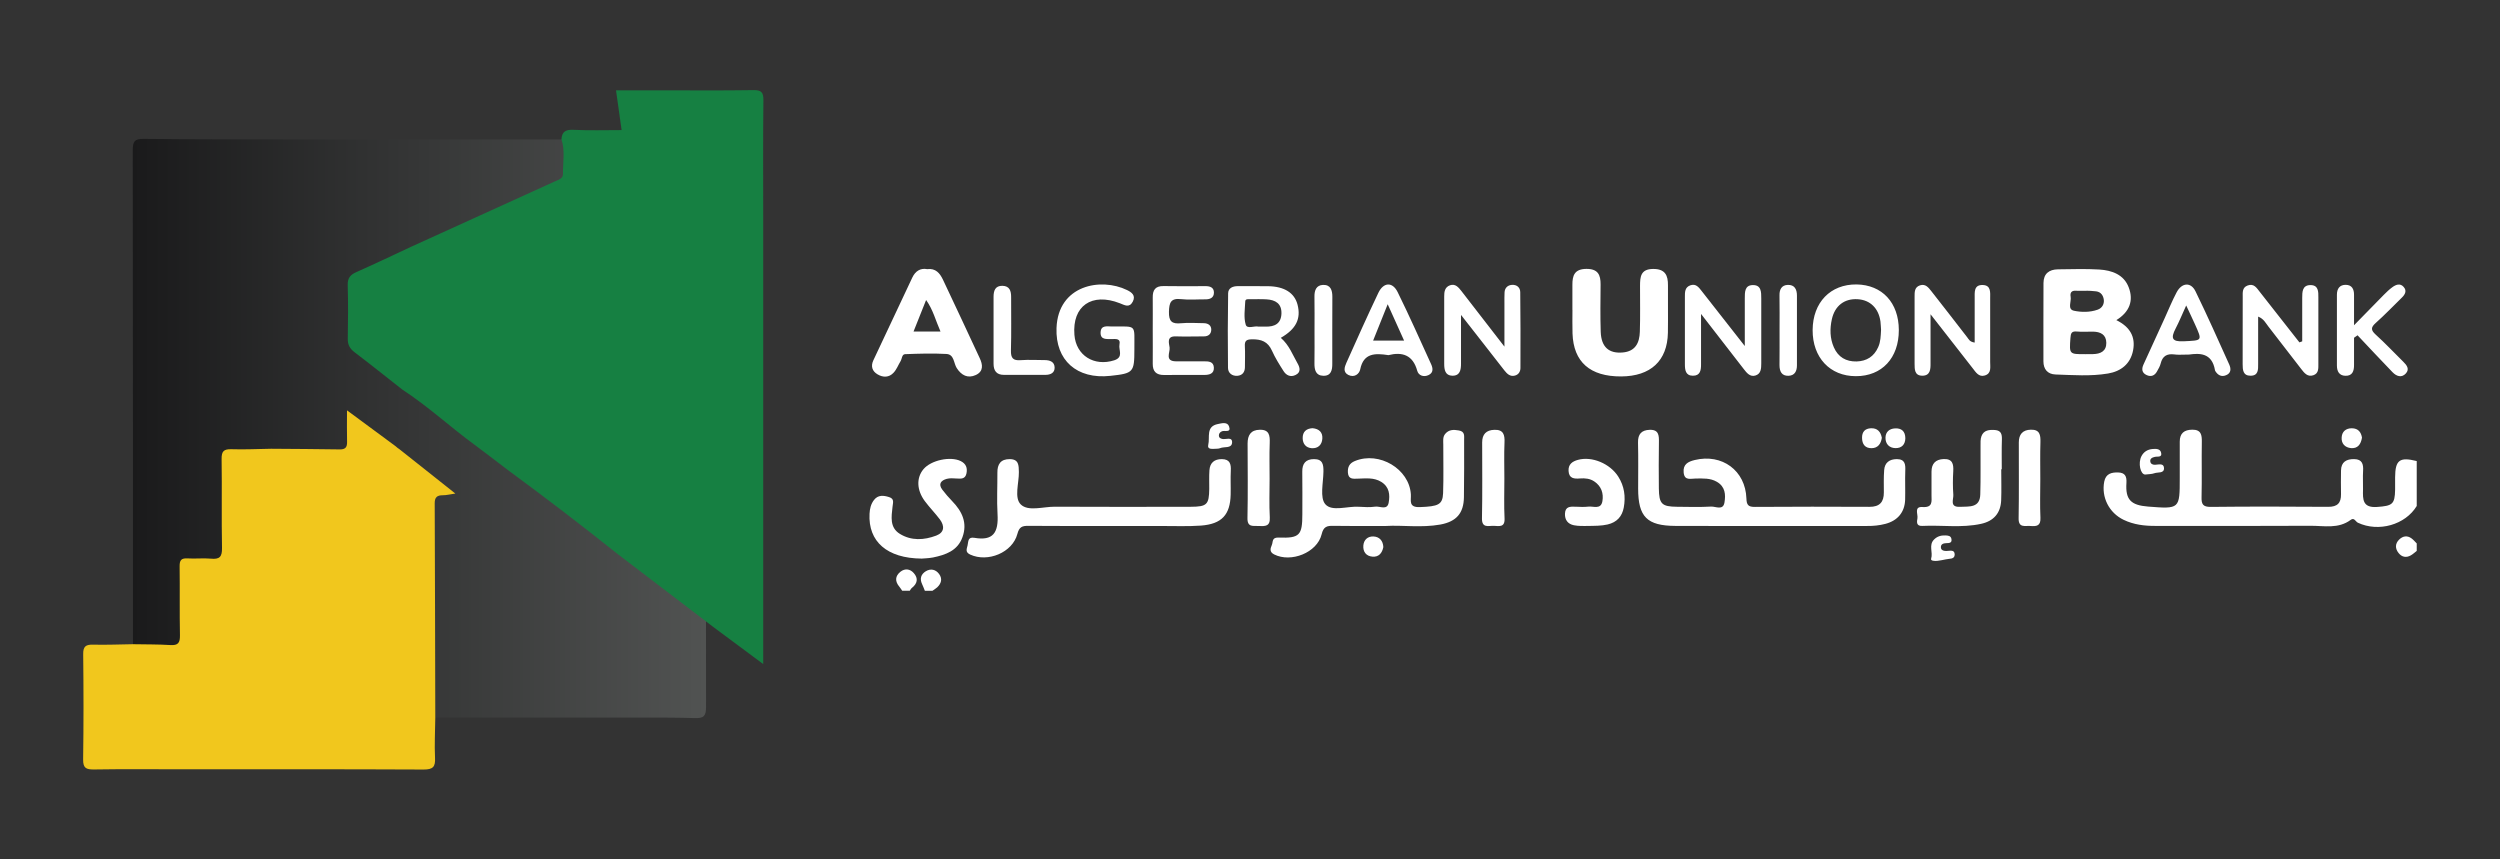<svg version="1.2" xmlns="http://www.w3.org/2000/svg" viewBox="0 0 3840 1320" width="3840" height="1320"><rect x="0" y="0" width="3840" height="1320" fill="#333333" stroke="none"/><defs><clipPath clipPathUnits="userSpaceOnUse" id="cp1"><path d="m0 0h3840v1320h-3840z"/></clipPath><linearGradient id="P" gradientUnits="userSpaceOnUse"/><linearGradient id="g1" x2="1" href="#P" gradientTransform="matrix(880.59,0,0,889.731,203.141,658.403)"><stop stop-color="#1a1a1b"/><stop offset="1" stop-color="#515352"/></linearGradient></defs><style>.a{fill:url(#g1)}.b{fill:#168042}.c{fill:#f1c71d}.d{fill:#fff}</style><g clip-path="url(#cp1)"><path class="a" d="m203.9 230.6c0.4 285 0.3 570.1 0.3 855.2 0 2.6 0.3 5.2-0.1 7.7-1 7.3 2 9.4 9.2 9.4 79.6-0.5 159.2-0.5 238.8-0.7q101.3 0 202.6 0 80.1 0 160.3 0 71.1 0 142.1 0 15.6 0.1 31.3 0c26.3 0 52.7 0 79 0.8 13.8 0.5 17.1-3.4 17.1-17.3-0.5-285-0.3-570-0.3-855 0-2.6-0.3-5.2 0-7.7 1-7.3-2-9.6-9.2-9.5-39.3 0.5-78.6 0.5-117.9 0.7q-71 0-142.1 0-80.2 0-160.3 0-101.3 0-202.6 0c-77-0.2-154.1 0-231.2-0.9q-0.5 0-0.9 0c-13 0-16.1 3.7-16.1 17.3z"/><path class="b" d="m862.4 214c0.7-11.7 6.4-15.2 18.4-14.6 24.4 1.2 48.9 0.4 74 0.4-2.9-21-5.7-40.3-8.6-61.1h65.3c48.5 0 97.1 0.5 145.5-0.3 13-0.2 15.7 3.7 15.6 16-0.7 58.7-0.3 117.3-0.3 176v666.5 23.1c-26.7-19.8-51.2-38.1-75.8-56.3q-73.9-56.4-147.9-112.8c-55.5-44.3-111.9-87.3-169-129.3-16.9-12.8-33.5-25.8-50.5-38.3-37.6-27.5-71.9-59.4-111.1-84.9-24.4-19.1-48.5-38.5-73.2-57.2-7.4-5.6-10.8-11.6-10.6-21 0.5-27.4 0.7-55-0.1-82.4-0.3-10.9 4.1-15.8 13.5-20 28.3-12.5 56.3-25.9 84.4-39 73.5-33.4 146.9-66.7 220.3-100.2 5.3-2.4 12.5-4.1 12.4-11.4-0.2-17.7 3.5-35.7-2.3-53.2z"/><path class="c" d="m668.6 1103c-0.2 20.4-1.4 40.8-0.4 61 0.7 13.9-3.1 18-17.5 18-125.7-0.6-251.4-0.4-377.1-0.4-43.1 0-86.2-0.4-129.3 0.3-11.8 0.1-16.8-1.9-16.6-15.4 0.8-53.8 0.7-107.7 0.1-161.6-0.2-12.2 4.1-15 15.4-14.7 20.3 0.5 40.7-0.4 61-0.7 19.1 0.4 38.3 0.1 57.3 1.3 12.1 0.8 15.1-3.4 14.9-15-0.7-35.4 0-70.7-0.5-106-0.1-9.5 2.7-12.6 12.1-12.1 12 0.8 24.1-0.7 35.9 0.4 13.2 1.3 17.4-2.6 17.1-16.5-0.9-45.5 0.1-91-0.6-136.5-0.2-11.9 3.3-15.4 15-15.1 20.3 0.7 40.7-0.4 61-0.7 35.2 0.3 70.4 0.4 105.5 1 8.7 0.1 11.4-3.4 11.2-11.7-0.4-15.2-0.1-30.4-0.1-48.3 26.8 19.8 50.6 37.4 74.5 55q1.4 1.2 2.8 2.4 1.8 1.3 3.5 2.5c27.6 21.9 55.2 43.8 85.6 67.9-8.8 1.3-13.9 2.6-19.1 2.6-8.6 0-12.7 2.7-12.6 12.5 0.5 109.9 0.6 219.9 0.9 329.8z"/><path fill-rule="evenodd" class="d" d="m3712.1 777.2c-17.5 29-58.7 40.6-90.4 25.7-3.6-1.7-5.6-8.5-11-4.4-19 14.2-40.9 9-61.8 9.1-79.3 0.5-158.7 0.2-238 0.2-17 0.1-33.5-1.9-48.9-9.3-22.6-10.8-34.5-34.9-29.9-58.7 2.4-12.4 11.4-14.4 21.5-14.1 10.2 0.4 13.3 5.5 12.6 16.2-1.7 25.7 6.9 34.1 33.2 36.2 48.7 3.8 48.7 3.8 48.7-44.1 0-18.5 0.1-37 0-55.6 0-12.9 6.8-18.3 19.3-18.4 13.6-0.1 14.8 8.1 14.6 19-0.5 28.1 0.3 56.2-0.4 84.3-0.3 11.1 1.9 15.5 14.5 15.3 60-0.7 120-0.5 179.9-0.1 14.3 0.1 20-5.9 19.8-19.4-0.3-12.1-0.1-24.3 0-36.4 0.2-13.2 8.4-17.7 20.3-17.5 12.3 0.2 14.3 7.9 13.6 18.2-0.6 9.6 0.1 19.2-0.1 28.7-0.4 15-0.7 28.2 21.6 26.6 23.4-1.7 27.3-3.9 27.7-26.5 0.1-6.4 0-12.8 0-19.1 0.2-26.5 6.9-31.5 33.2-24.9zm-2326.3 130.2c-1.5-2-2.7-4.2-4.3-6.1-7.1-8.3-6.7-16.5 1.6-23.1 6.9-5.5 14.9-4.4 20.5 2.1 7.2 8.2 5.5 16.1-3 22.8-1.4 1.1-2.2 2.9-3.2 4.3zm2326.3-61.2c-3 2.3-5.8 5-9 6.8-7.2 4.2-14.1 2.6-18.9-3.6-5.4-6.7-5.5-14.4 0.9-20.6 5.6-5.5 12.4-6.8 19.2-1.7 2.8 2.1 5.2 5 7.8 7.6zm-2291.5 61.3c-1.4-3.5-2.7-7-4.3-10.4-3.9-8.3-1.6-15.2 5.8-19.7 7.5-4.5 15.2-2.8 20.4 4.3 5.3 7.3 3.4 14.4-2.9 20.4-2.2 2-4.9 3.6-7.4 5.4zm1299.9-99.6c-49 0-98 0.1-147-0.1-43.7-0.2-57.3-13.9-57.3-57.3 0-23.6 0.4-47.2-0.2-70.8-0.3-12.9 5.4-19.1 18-19.5 13.9-0.4 14.3 8.6 14.1 19.1-0.4 23.6-0.3 47.2-0.1 70.8 0.3 24 4.4 28.1 28 28.3 17.4 0.2 34.9 0.7 52.2-0.3 7-0.4 18.5 6.5 20.6-6.3 2-12 1.3-24.3-11.8-31.8-10.2-5.9-21.1-5-32-5-7.8-0.1-17.7 4-18.9-9.3-1.2-12.4 6.6-16.6 17-19.1 41.9-10.2 78 16.1 79.4 59.1 0.3 9.9 2.9 13 12.9 12.9 58.7-0.4 117.4-0.4 176.1-0.1 15.6 0.1 22.2-7.3 22.1-22.1 0-11.5-0.4-23 0.5-34.4 0.8-11.4 8.2-16.8 19.5-16.8 13 0.1 13.3 8.6 12.9 18.3-0.5 14.7 0.2 29.4-0.2 44-0.6 19.2-11.4 32.1-30.1 37.1-9.4 2.5-18.9 3.4-28.7 3.3-49-0.1-98 0-147 0zm-591.6 0c-30.4 0-55.5 0.3-80.7-0.2-10.2-0.3-15.4 1.3-18.2 13.1-6.9 28.1-47 43.9-72.9 30.8-7.5-3.8-5.9-9-3.6-14.4 2.2-4.8-0.5-12 10.8-11.5 32.1 1.2 36.1-3.7 36.1-36 0-21.7 0.2-43.4-0.1-65.1-0.2-12.5 5.2-19.4 18.1-19.4 13.5 0 14.6 8.7 14.4 19.4-0.2 17.1-5.8 39.8 2.9 49.9 10.2 11.8 33.8 2.7 51.6 3.9 8.3 0.5 16.9 1 25.1-0.2 7.1-1 18.4 6.1 20.6-6.1 2.2-11.9 1.2-24.2-11.5-32-11.3-6.9-23.6-5.2-35.7-4.9-7.6 0.3-14.6 1.1-15.4-9.1-0.6-8.5 2.1-14.5 10.8-18 37.3-15.3 83.5 12.1 85.9 51.3 0.6 9.3-4.1 20.3 14.1 19.5 27.5-1.1 34.7-3.4 35.4-21.3 0.9-24.8 0.2-49.7 0.3-74.6 0-5.6-1.1-11.7 2.9-16.5 5.6-6.8 13-6.8 21.1-5.3 9.5 1.7 8 8.4 8 14.6 0 29.3 0.2 58.7-0.3 88-0.4 24.4-11.4 37.3-36.2 41.9-29.4 5.3-59.2 0.6-83.5 2.2zm-419.7 0c-43.2 0-86.5 0.2-129.7-0.2-9.7-0.1-14 1.8-16.8 12.4-7.5 28.7-45.5 44.2-72.5 31.7-7.9-3.7-5.3-8.5-4-14.1 1.4-6 0.1-13.4 10.6-11.6 28.4 4.9 37.2-7.6 35.4-36.8-1.2-21-0.1-42.1-0.2-63.2-0.2-12.9 4.9-21 19-20.9 13.9 0.1 13.8 9.5 14 19.8 0.2 17.1-7.5 39.6 2.9 49.8 11.4 11.2 34.3 3.4 52.2 3.5 69.6 0.4 139.3 0.2 209 0.1 24.8-0.1 28-3.4 28.3-27.5 0.1-9.6-0.4-19.2 0.3-28.7 0.8-11.4 7.6-17.1 19.1-17 12.4 0.1 14.3 7.7 13.7 18-0.6 12.1 0.1 24.3-0.2 36.4-0.7 31.1-13.6 45.3-45.7 47.7-20.5 1.5-41.2 0.5-61.9 0.6q-36.8 0-73.5 0zm1567.2-269.6c-4 20.7-18.7 32.1-38.4 35.4-26.7 4.5-53.9 2.4-80.9 1.5-12-0.5-18.4-8.1-18.4-20.2 0-40.1-0.1-80.2 0.1-120.4 0.1-14.1 8.5-20.7 22.2-20.9 21.2-0.2 42.5-1 63.6 0.3 19.4 1.2 37.7 7.8 45.1 27.4 7.7 20.1 1.6 37.6-19 50.3 21.3 10.6 29.7 25.9 25.7 46.6zm-90.8-61c11.4 2.4 24.4 2.6 36.3-1.6 6.9-2.4 10.2-8.4 9.6-14.9-0.7-6.4-4.1-12.3-11.8-13.3-5.8-0.8-11.5-0.8-13-0.9-8.9 0-13.4 0.3-17.9 0-7.2-0.6-9.4 3.2-8.3 9.2 1.4 7.4-5.5 19.2 5.1 21.5zm49.7 49.3c-0.1-12.6-8.9-17.1-20.6-17.2-8.3-0.1-16.6 0.6-24.9-0.2-8.1-0.7-9.1 3-9.6 9.9-1.8 25-2.1 25 23.2 24.9 3.7 0 7.6 0 11.4-0.1 11.7-0.2 20.6-4.5 20.5-17.3zm-820.1-50.6c0-12.8 0.1-25.5 0-38.3-0.1-14.4 3.1-24.5 21.4-24.7 17.9-0.1 22 9.1 21.9 23.9-0.2 24.3-0.6 48.5 0.2 72.7 0.8 23.4 12.5 33.7 33.8 31.8 19.7-1.7 25.8-15.1 26.3-31.8 0.8-23.5 0.2-47.2 0.3-70.8 0.1-13.4 0.8-25.5 19.9-25.7 18.7-0.2 23.2 9.8 23 25.3-0.2 24.3 0.3 48.5-0.1 72.8-0.8 43-26.6 66.8-71.8 67-47.8 0.2-73.2-22.2-74.7-65.9-0.4-12.1-0.1-24.2-0.1-36.3z"/><path fill-rule="evenodd" class="d" d="m1498.9 576c-12.4 5.7-22.2 0.5-29.4-10.7-4.8-7.6-3.8-20.9-15.7-21.6-21.1-1.2-42.4-0.5-63.6 0.3-4.9 0.2-4.7 7-6.9 10.7-3.6 5.9-6.1 12.9-10.8 17.8-6.9 7.5-16.1 7.6-24.6 2.5-8.3-4.9-10.6-12.5-6.5-21.4 19.9-42.5 39.9-85.1 60-127.5 4.6-9.5 12.1-14.7 22.8-12.7 13.1-1.7 19.4 6.4 24 15.8 19.1 40.2 37.8 80.5 56.6 120.8 4.8 10.1 6.1 20.4-5.9 26zm-54.3-66.8c-7.5-16.9-11.3-33.2-22.1-48.4-6.8 17-12.8 32.1-19.3 48.4zm-28.8 348.8c-53.6-0.4-82.4-26.4-80.2-68.8 0.4-7.9 2.1-15.2 7-21.4 6.2-7.9 14.6-6.9 22.9-4.3 8.6 2.7 6.1 8.2 5.4 15.1-1.6 14.9-4.7 31.7 11.4 41.5 17.7 10.8 37.1 9.6 55.7 2.6 12.9-4.9 13-14.9 5.7-24.8-7.3-9.7-15.9-18.4-23.2-28.2-12.6-17-13.1-35.9-2-49.1 11.6-13.8 41.4-20.1 57.1-12.4 8.2 4.1 10.6 10.4 8.9 18.9-1.8 8.8-8.1 8.3-14.8 7.9-5.2-0.3-10.6-0.8-15.4 0.5-8.9 2.4-13.6 7.9-6.8 16.8 4.6 6.1 9.7 11.9 15 17.4 15.4 15.8 23.8 33.7 15.8 55.5-7.4 20.7-25.8 27.1-45.3 31.1-6.9 1.3-14.1 1.4-17.2 1.7zm1658.1-137.2c0 15.9 0.5 31.8-0.1 47.7-0.8 19.6-11.5 31.9-30.8 36.1-29.9 6.6-60.3 1.7-90.4 3.2-9.7 0.5-8.3-6.7-7.4-11.8 1-6.3-5.6-18.1 7.7-17.2 16 1.1 14-8.4 13.9-18-0.1-12.1 0-24.2 0-36.3 0-12.3 6.2-18.9 18.7-19.4 13.5-0.5 15.3 7.6 14.7 18.6-0.7 12.1-0.8 24.2 0.1 36.3 0.5 7.1-6.2 19.3 10.4 18.5 14.1-0.7 30.4 1.9 31-19 0.8-24.8 0.2-49.6 0.4-74.4 0-5.1-0.3-10.5 1.4-15.1 3.5-9.4 12-10.1 20.8-9.5 9.5 0.8 10.8 6.5 10.6 14.5-0.5 15.3-0.2 30.5-0.2 45.8zm-393.9-189.3c0-27.9 0-50.6 0-73.3 0.1-9.1-0.4-19.9 11.9-20.3 13.6-0.5 13.4 10.8 13.4 20.7-0.1 33.1-0.1 66.3 0 99.4 0 8-0.3 16.4-9.3 18.9-8 2.2-13-4.1-17.4-9.8-20.9-26.9-41.8-53.8-65.8-84.9 0 29.4-0.1 53.4 0 77.4 0.1 9.1-1.3 17.6-12.5 17.5-11.4 0-12.3-9-12.3-17.8 0-34.5 0-68.9 0-103.4 0-7.1-0.2-14.5 8.2-17.6 8.6-3.2 13.1 3 17.4 8.5 21 26.6 41.8 53.3 66.4 84.7zm-435.9-47.8c0 28.6-0.1 51.6 0 74.5 0.1 9.7-1.4 19.2-13.5 18.9-10.8-0.3-12.3-9.2-12.3-18.2q0.1-51.7 0-103.4c-0.1-7.5 1-14.5 8.9-17.3 8.2-2.9 13.1 3.2 17.5 8.8 20.8 26.8 41.5 53.6 66.1 85.4 0-25.6 0-45.9 0-66.3 0-5.7-0.1-11.5 0.2-17.2 0.4-6.6 4.7-10.8 11-11.3 7.5-0.7 13 3.7 13.1 11.1 0.5 38.9 0.4 77.8 0.3 116.7-0.1 5.4-2.8 10-8.5 11.5-7.6 2-12.1-2.9-16.2-8-15-19.1-29.9-38.4-44.9-57.5-6.1-7.9-12.3-15.7-21.7-27.7zm721.2-1c0 28.7-0.1 52 0 75.3 0.1 9.4-0.4 19.2-12.9 19.1-11.6-0.2-11.6-9.7-11.6-18.3q0-51.5 0-103.1c0-7.2-0.2-14.6 8.3-17.4 8.5-2.8 13.1 3.5 17.4 8.9 18.6 23.6 36.9 47.4 55.3 71.1 2.2 2.8 3.5 6.8 11.3 7.9 0-22.9 0-45.3 0-67.6 0.1-9.5-1.7-21.4 12.7-20.8 12.7 0.5 11.1 11.7 11.1 20.5q0.2 48.8 0 97.5c-0.1 8 2.4 17.9-8.4 21-9.1 2.7-13.7-5.1-18.4-11.1-20.4-26.1-40.8-52.3-64.8-83z"/><path fill-rule="evenodd" class="d" d="m2916.6 506.9c0.1 43-26 71-66 70.9-39.8 0-66.6-28.6-66.4-70.9 0.3-42.4 27.3-70.4 67.5-70 39.3 0.6 64.8 28 64.9 70zm-27.3-0.5c-0.3-3.6-0.4-8.1-0.9-12.5-2.8-20.4-15.8-33.1-34.9-34.3-20.3-1.3-35.2 9.9-39.8 30.9-3.2 14.5-3 29.1 3.1 43 6.6 15.1 18.8 22.1 35 21.7 15.3-0.5 26.7-7.5 33.1-22 3.8-8.4 3.9-17.1 4.4-26.8zm646.9 17.9c0-22.2 0.1-44.4 0-66.7 0-9.3 0.1-19.5 12.4-19.7 12.6-0.2 12.5 10 12.4 19.3-0.1 33.8-0.1 67.5 0 101.3 0 7.1 0.7 14.9-7.5 17.8-9 3.3-14.2-3.5-18.9-9.6-16.9-21.7-33.5-43.5-50.4-65.2-4.1-5.2-7-11.8-15.7-15.2 0 25.1 0 49 0 72.9 0.1 8.6 0.3 17.9-11.6 17.9-11.7 0.1-12.2-9-12.2-17.7 0-34.4 0-68.7 0.1-103.1 0-7-1-14.7 7.6-17.8 9.7-3.6 13.9 3.9 18.6 9.8 20.4 25.8 40.6 51.7 60.9 77.6q2.2-0.8 4.3-1.6zm-1546.3 51.7c-7.5 3.7-14.2 0.6-18.3-5.9-6.5-10.2-13-20.5-17.9-31.5-6.2-13.9-16.4-17.7-30.8-17.4-8.3 0.1-11.3 2.2-10.8 10.6 0.6 10.7 0.1 21.6 0.1 32.3-0.1 7.6-4 12.4-11.3 13.1-8.5 0.8-14.6-4.4-14.7-12-0.5-38.2-0.4-76.4 0.2-114.6 0.1-8.1 7-11.2 15.3-11.1 15.3 0.2 30.9-0.2 46.3 0.1 24.9 0.4 40.3 10.3 45 28.3 5.6 21.7-2.2 37.5-25.7 51 13.1 11.4 18.1 26.1 25.7 39.2 3.7 6.4 5.6 13.8-3.1 17.9zm-21.6-94.3c0.5-15.4-9.2-21.1-23-21.9-8.3-0.5-16.6-0.2-24.9-0.2-3.1 0-7.5-0.8-7.7 3.3-0.5 11.9-2.6 24.6 0.7 35.7 2.1 7.4 13.7 1.4 19.6 3.1 4.5 0 7.6-0.1 10.8 0 14.1 0.3 23.9-4.5 24.5-20zm-225.9 55c0 35.2-1.4 36.8-36.9 40.6-51.3 5.6-84.5-23.8-82.7-73.4 2.4-66.1 68.1-78 108.3-58.4 7 3.4 13.9 8.2 8.8 17.9-5.3 10-12.5 5.2-19.8 2.4-43.2-16.9-73.4 4.2-69.8 48.6 2.5 31.7 30.3 48.9 61.2 39 14.7-4.8 6.4-15.8 8-24 2.1-10.3-6.1-8.5-12.3-8.6-7.5-0.2-17.1 1.5-16.7-10.2 0.4-11.7 10.3-9.1 17.5-9.1 39.2 0.1 34.1-4 34.4 35.2zm1873.4-17.9c0 13.9-0.1 27.8 0 41.7 0.1 9.3-2.4 17.1-13.4 16.7-9.3-0.3-12.9-6.7-12.9-15.7q0.2-54.4 0-108.9c0-9.2 4.3-15.1 13.4-15.1 9.6 0 13 6.6 12.9 15.5-0.1 13.7 0 27.4 0 46.6 17.7-18 31.7-32.5 45.9-46.9 4.1-4.1 8.2-8.1 12.9-11.5 5.4-4 12-6.6 17.3-0.6 5.4 5.9 2.4 11.7-2.7 16.6-13.3 13-26.1 26.4-40 38.8-7.5 6.7-8 10.8-0.2 17.9 14.7 13.3 28.3 27.8 42.4 41.7 5.4 5.3 10.1 11.3 4 18-6.6 7.3-14.4 4.3-20.3-1.7-18.2-18.8-36-37.9-53.9-56.9q-2.7 1.9-5.4 3.8zm-1845.2-12c0-16.6 0.2-33.2 0-49.7-0.2-11.5 3.9-18 16.8-17.7 21.3 0.4 42.6 0.2 63.9 0.1 7.2-0.1 13.4 1.9 13.3 10.1-0.1 7.9-6.1 10.3-13.4 10.2-12.3-0.1-24.7 1.1-36.7-0.3-16.3-1.9-18.6 5.3-19 19.4-0.3 14.9 4.6 19 18.7 17.6 11.5-1.1 23.2-0.2 34.8-0.1 6.7 0.1 11.6 3.3 11.5 10.2-0.2 6.5-4.5 10.2-11.5 10.1-14.2 0-28.4 0.5-42.6 0-15-0.7-10.7 10.4-9.9 17.1 1 7.5-7.9 21 9.7 21.2q21.3 0.2 42.6 0c7.5-0.1 15.3 0.2 15.7 9.7 0.4 9.3-6.9 11.2-14.6 11.2-20.6 0-41.3-0.1-61.9 0.1-12.1 0.1-17.6-5.5-17.4-17.5 0.2-17.3 0-34.5 0-51.7z"/><path fill-rule="evenodd" class="d" d="m2194.5 576c-7.7 3.8-15.6 0.8-17.6-6.4-6.7-24.5-23.1-29.4-44.3-24.1-20.6-3.2-38.2-3.3-43.3 21.8-1.5 7.3-9.2 13.2-18.3 8.6-8.6-4.4-5.7-12.3-3-18.5 16.1-36 32.2-72 49.2-107.7 7.9-16.4 21.7-17.1 29.6-1 18 36.5 34.5 73.7 51.4 110.7 2.8 6.1 3.8 12.9-3.7 16.6zm-37.8-52.8c-8.5-18.6-16.1-35.7-25.2-55.9-8.4 20.9-15.1 37.8-22.4 55.9zm1262.6 53.1c-7 3-12.4 0.1-16.3-5.9-0.4-0.7-0.7-1.2-0.8-1.8-4.6-27.3-24.5-26.1-39.8-24-11.1 0-16.9 0.7-22.6-0.2-11.5-1.5-18.2 2.6-21 13.9-1 4.2-3.4 8.2-5.6 12.1-3.5 6.5-9.2 9-16.2 5.6-7.2-3.4-7.7-9.4-4.6-16.1 10.9-23.7 21.6-47.3 32.5-71.1 6-13.2 11.5-26.8 18.4-39.8 7.9-15 21.9-16.2 29-1.5 18.2 37.2 34.9 75 51.9 112.6 2.7 6.1 3 13-4.9 16.2zm-47.9-78.3c-4.1-9.2-8.5-18.2-13.4-28.8-5.9 12.9-10.6 24.6-16.4 35.7-7.3 14.2-6 20.3 12.7 19.3 28.6-1.4 28.7-0.3 17.1-26.2zm-935.8 309.9c-2.7-0.1-10.5 0.4-18-1.1-9.1-1.8-14.2-8-13.8-17.8 0.4-11.2 8.1-11 16.3-10.7 6.4 0.2 12.9 0.7 19.2-0.1 7.9-1.1 19.7 5.1 22-8.4 2-11.9-1.5-22.8-12.2-30.1-6.6-4.6-14.3-5.4-22.1-4.8-9.1 0.8-17.1 0.1-17.7-11.5-0.6-10.2 5.7-14.7 14.6-17.1 21.3-5.8 49 5.7 61.7 25.7 9.4 14.7 11.6 30.9 8.5 47.6-2.5 13.5-10.4 22.6-24.8 26-9.5 2.2-19.1 2.1-33.7 2.3zm-909.5-352.2c0.1-9.1 2.4-16.9 13.7-16.7 11.1 0.3 13.3 8 13.3 17.2-0.1 27.4 0.5 54.7-0.3 82-0.3 11.8 3.2 16 15.2 15 12.1-0.9 24.4-0.1 36.6-0.1 7.9 0 14.9 2.5 15.3 11 0.4 8.6-6.2 11.7-14.3 11.7q-31.8 0-63.6 0c-11.5 0-15.9-6.6-15.9-17.1 0-16.5 0-86.5 0-103zm1607.8 280.5c0 19.8-0.7 39.5 0.2 59.2 0.6 12.5-6 13.3-15.5 12.5-8.3-0.6-18.3 3.4-18-11.9 0.7-38.8 0.2-77.7 0.3-116.5 0-12 5.7-19.3 18.6-19.5 13.5-0.3 14.9 8 14.6 18.9-0.6 19.1-0.2 38.2-0.2 57.3zm-1183.8-0.6c0 19.6-0.8 39.4 0.3 59 0.8 14-6.9 13.8-16.7 13.3-8.6-0.5-18 2.7-17.6-12.3 0.8-38.1 0.3-76.2 0.2-114.3 0-12.7 4.8-21 18.8-21.2 14.4-0.3 15.6 8.7 15.2 20.2-0.7 18.4-0.2 36.8-0.2 55.3zm360.6-0.3c0 20.4-0.7 40.8 0.3 61.2 0.6 14.1-8.6 11.4-16.5 11.2-8.1-0.3-18.5 4-18.2-11.6 0.8-38.8 0.3-77.7 0.3-116.6 0-12.4 6.2-18.9 18.7-19.3 14.1-0.5 16.2 7.8 15.6 19.7-0.8 18.5-0.2 37-0.2 55.4zm-291.6-226.7c0-17.8 0.2-35.6-0.1-53.3-0.1-9.5 2.9-17.2 13.1-17.7 11.8-0.4 14.4 8.2 14.4 18.2-0.2 34.3-0.1 68.6-0.1 102.8 0.1 9.8-1.8 18.9-13.8 18.6-11.7-0.3-13.7-9.2-13.6-19.1 0.3-16.5 0.1-33 0.1-49.5zm714.3-1.4c0-17.9 0.2-35.8-0.1-53.6-0.2-9.1 3.4-15.6 12.6-16 10.5-0.4 14.2 6.7 14.2 16.4-0.1 35.8-0.1 71.5 0 107.2 0 8.7-3.3 15.6-12.8 16-10.7 0.4-14-6.8-14-16.4 0.2-17.9 0.1-35.8 0.1-53.6zm561.6 221.7c-7.3-0.1-11.3-17.5-5.7-28.3 3.6-6.7 9.3-10.2 16.8-10.9 5.3-0.5 11.6-0.5 13.2 5 2.5 8.6-5.3 6-9.6 7.1-3.9 0.9-7.7 2.6-6.8 7.4 0.6 3.5 3.9 4.8 7.2 4.7 5.5-0.2 13.4-2.9 13.8 4.9 0.5 8.8-9.4 6.1-14.8 8.1-4 1.5-8.7 1.3-14.1 2zm-1429.7-39.5c-3.8 0-11.3 1.1-9.4-6.3 2.8-11.4-4.1-28.1 14.8-31.8 5.8-1.2 14.5-3.7 17.1 3.6 3.7 10.3-6.6 5.8-10.8 7.5-3.3 1.4-5 3.8-4.8 7.1 0.2 2.8 2.3 4 5.1 4.7 5.4 1.3 15.6-4 15.2 5.5-0.5 9.6-12.1 5.9-18.5 8.7-2.3 1-5 0.7-8.7 1zm1110.2 172.1c-3.8 0.3-10.4 0.1-9.3-3.3 3.2-9.8-4.2-21 4.6-29.6 4.8-4.8 10.7-6.5 17.4-6.2 4 0.2 8.1 0.5 9.1 5 1.5 6.6-3.1 6.8-7.9 6.9-4 0.1-8.2 1.3-8.2 6-0.1 4.7 3.9 5.9 8 6 5.3 0.1 13.3-3 13.2 5.7-0.2 7.5-8.5 5.8-13.7 7.2-4.3 1.1-8.8 1.6-13.2 2.3zm-850.7-21.2c-1.8 9.2-7 15.6-16.8 14.7-9.6-0.8-14.7-7.5-13.9-17.2 0.8-8.9 6.9-14.1 15.4-13.8 9.4 0.4 14.8 6.6 15.3 16.3zm-108.7-182.6c10.2 1 15.7 6.4 15 16.2-0.7 9.5-6.7 15.2-16.5 14.5-8.8-0.7-13.6-6.8-13.7-15.4-0.1-9.9 5.6-14.8 15.2-15.3zm874.4 14.8c-1.4 9.1-5.9 15.8-15.8 15.9-10 0.1-14.5-6.2-14.6-15.9-0.1-9.3 4.6-14.3 13.7-14.7 9.9-0.4 15 5.4 16.7 14.7zm36.1 0.6c-0.1 9.5-5.5 15.4-15.2 15.2-9.6-0.2-15.4-6.4-15.3-16 0.1-8.8 5.9-13.9 14.7-14.3 9.8-0.5 15.7 4.3 15.8 15.1zm701.4-0.9c-1.7 10.6-6.8 16.9-16.7 16.1-9.4-0.8-15.3-7-14.5-16.7 0.6-8.8 6.5-13.7 15.4-13.8 10.3 0 14.5 6.4 15.8 14.4z"/></g></svg>